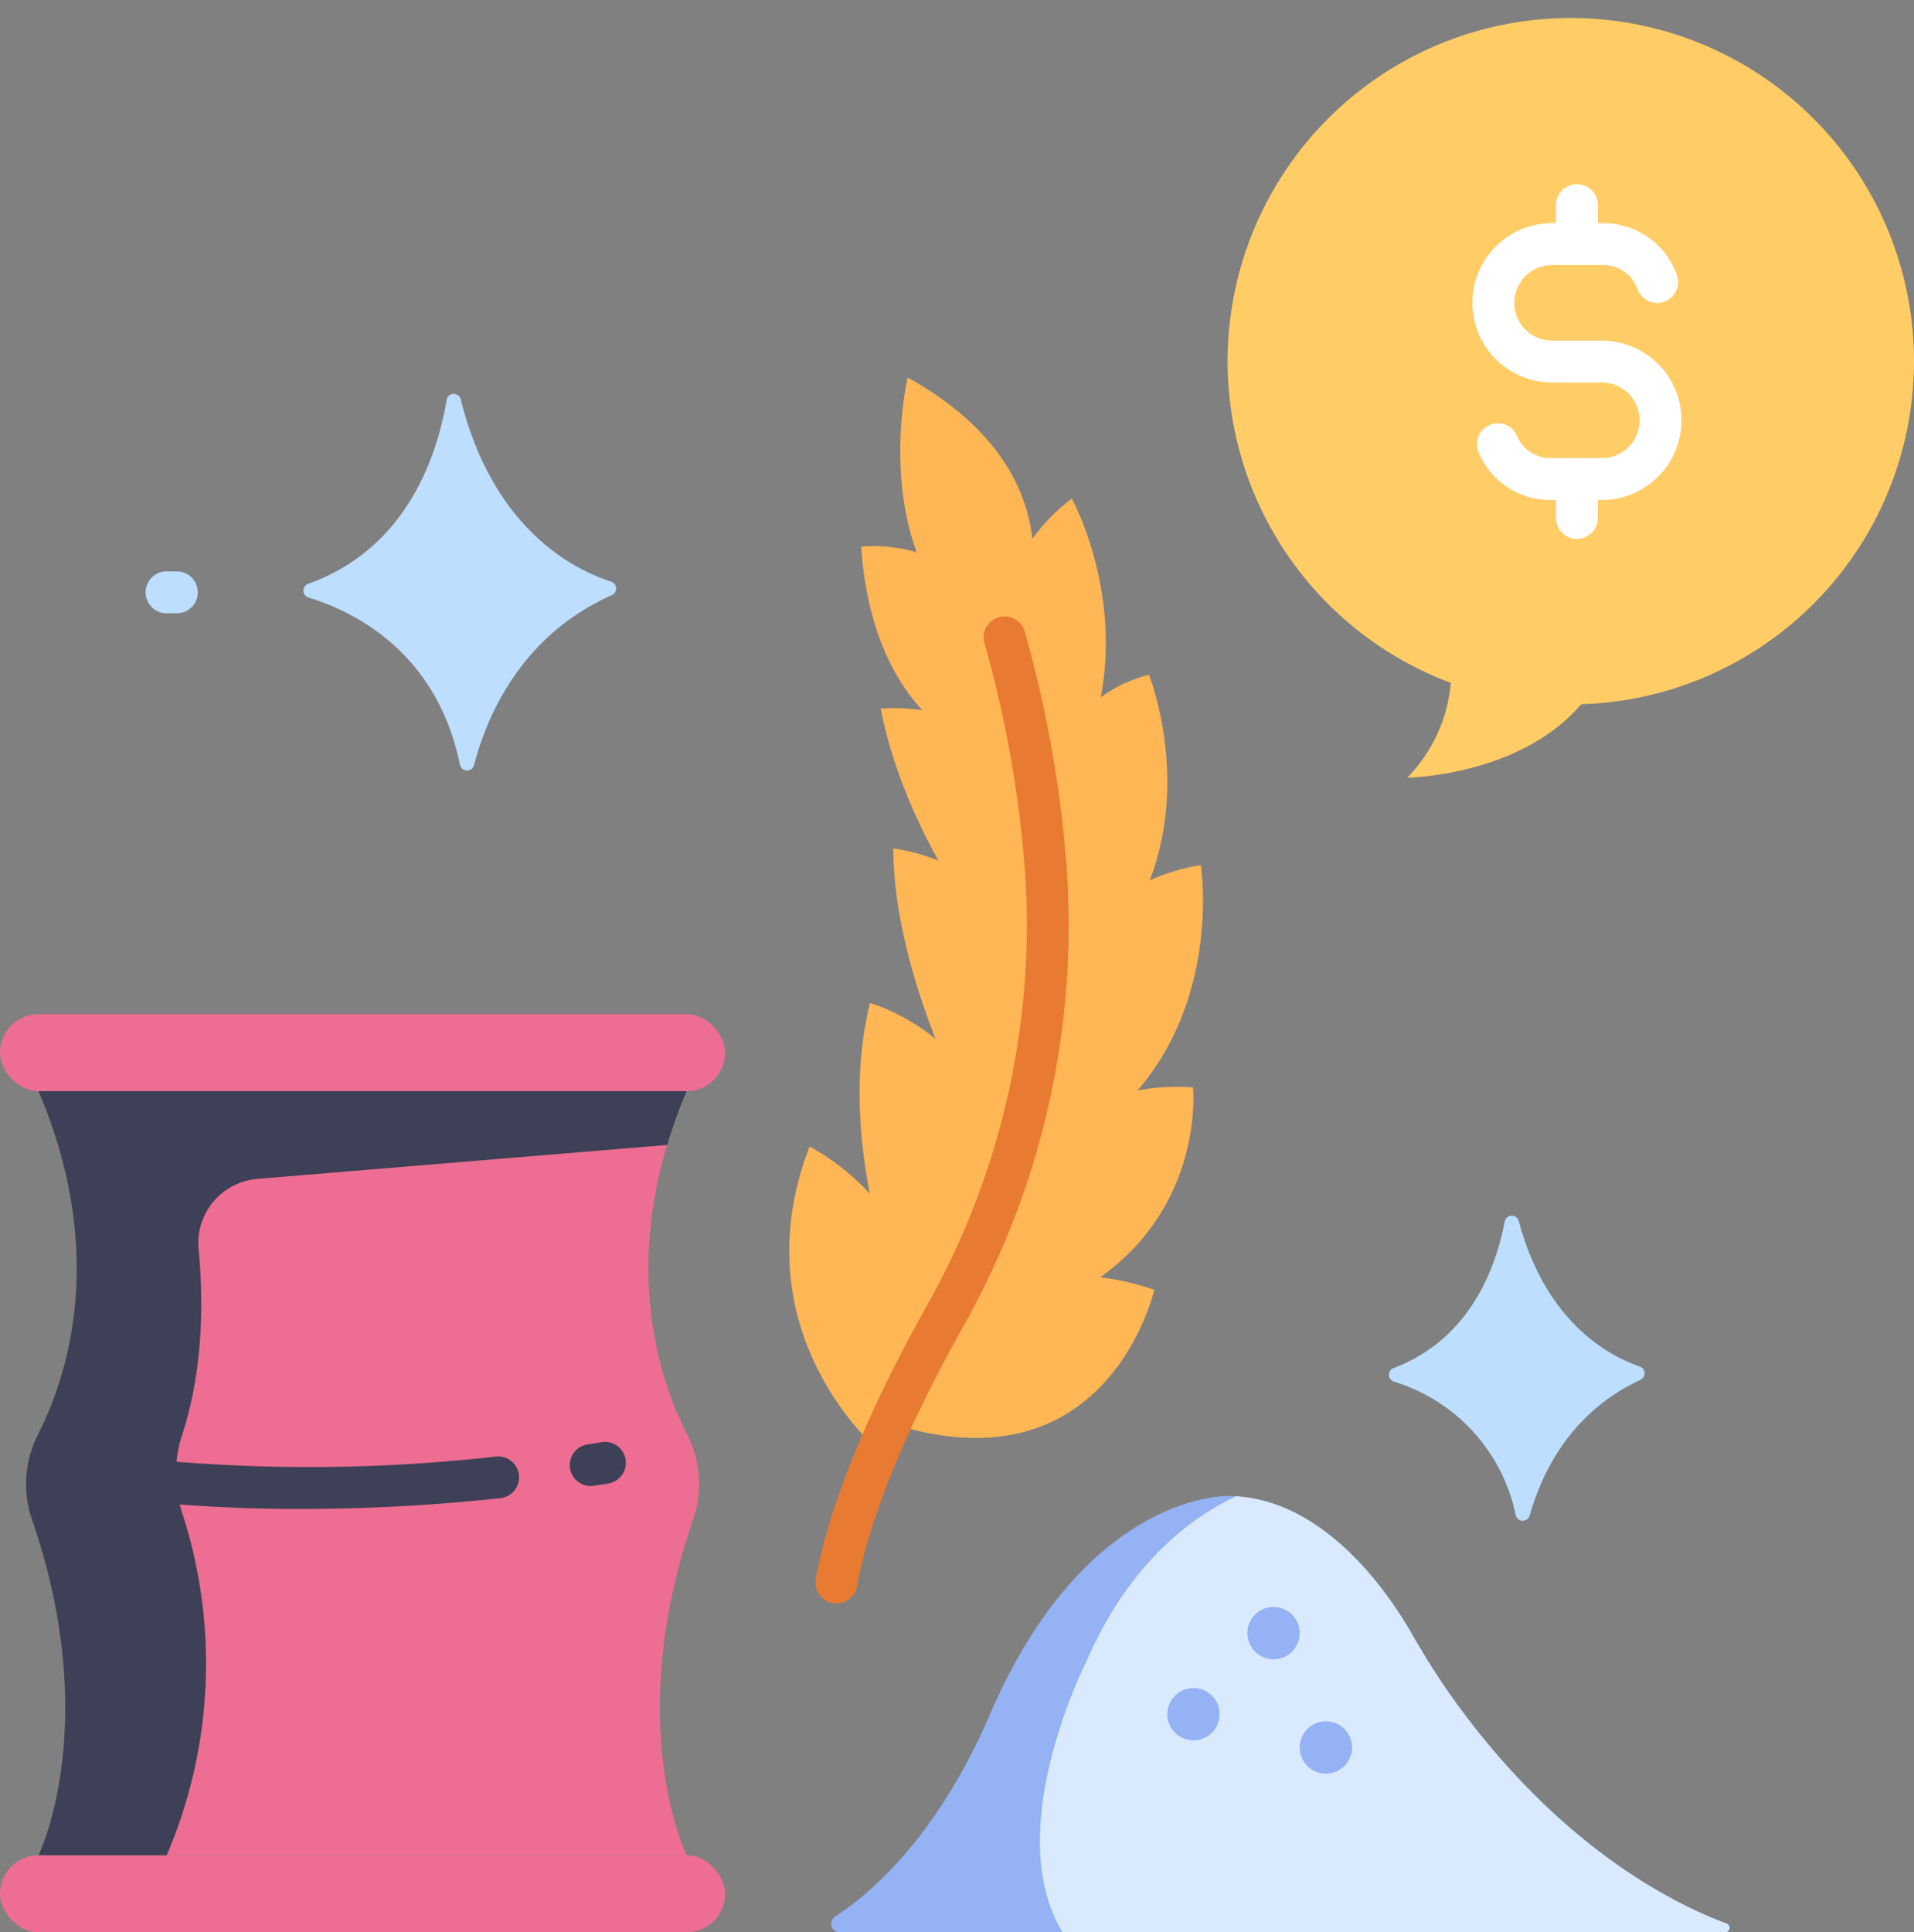 <?xml version="1.0" encoding="UTF-8"?><svg xmlns="http://www.w3.org/2000/svg" xmlns:xlink="http://www.w3.org/1999/xlink" data-name="stroke for flat" height="323.0" preserveAspectRatio="xMidYMid meet" version="1.0" viewBox="10.0 7.0 320.0 323.0" width="320.0" zoomAndPan="magnify"><rect x="10.0" y="7.0" width="320.0" height="323.0" fill="#808080" stroke="none"/><g id="change1_1"><path d="M330,67.379a57.379,57.379,0,1,0-77.437,53.768A25.911,25.911,0,0,1,245.271,137s18.852-.259,29.092-12.285A57.368,57.368,0,0,0,330,67.379Z" fill="#fc6"/></g><g id="change2_1"><path d="M161.752,70.1s-8.043,33.917,16.862,46.946C178.614,117.041,195.439,88.846,161.752,70.1Z" fill="#ffb655"/></g><g id="change2_2"><path d="M171.9,131.321s-16.023-5.6-17.931-32.941c0,0,16.394-2.174,23.523,13.54,0,0,6.183,16.484,5.7,25.765Z" fill="#ffb655"/></g><g id="change2_3"><path d="M177.492,111.92s-.5-12.338,11.707-21.587c0,0,15.771,28.524-5.214,54.6C182.563,131.973,181.374,123.564,177.492,111.92Z" fill="#ffb655"/></g><g id="change2_4"><path d="M184.852,175.285s-22.1-21.923-27.621-49.83c0,0,26.415-3.091,27.47,24.97Z" fill="#ffb655"/></g><g id="change2_5"><path d="M183.374,150.37s-1.7-25.315,18.718-30.59c0,0,13.847,34.436-17.24,55.505Z" fill="#ffb655"/></g><g id="change2_6"><path d="M159.342,148.821s26.845,2.762,24.554,31.171c0,0-1.044,13.564-5.852,24.482C178.044,204.474,159.452,174.591,159.342,148.821Z" fill="#ffb655"/></g><g id="change2_7"><path d="M184.088,179.209s2.064-23.339,26.673-27.626c0,0,6.08,37.866-31.016,51.4Z" fill="#ffb655"/></g><g id="change2_8"><path d="M155.454,174.657s24.291,6.666,21.248,33.568l-12.4,25.588S148.565,202.322,155.454,174.657Z" fill="#ffb655"/></g><g id="change2_9"><path d="M176.7,208.225s8.85-21.223,32.766-19.457c0,0,3.557,35.018-41.653,41.146Z" fill="#ffb655"/></g><g id="change3_1"><rect fill="#ed6e92" height="12.888" rx="6.444" width="121.237" x="10" y="317.112"/></g><g id="change3_2"><rect fill="#ed6e92" height="12.888" rx="6.444" width="121.237" x="10" y="176.513"/></g><g id="change3_3"><path d="M121.538,198.386c-6.8,22.705-1.045,39.8,3.389,48.487a18.231,18.231,0,0,1,.922,14.231c-11.771,34.219-1.055,56.008-1.055,56.008H37.875s-11.579-25.466-14.953-61.5c-1.982-21.169,16.432-36.144,4.884-63.322Z" fill="#ed6e92"/></g><g id="change4_1"><path d="M40.407,259.742a20.955,20.955,0,0,1,.082-13.015c3.582-11.055,3.5-22.7,2.716-30.868a10.765,10.765,0,0,1,9.8-11.8l68.542-5.675a85.726,85.726,0,0,1,3.247-8.989H16.444c11.548,27.178,4.868,47.676-.133,57.473a18.223,18.223,0,0,0-.922,14.231c11.771,34.219,1.055,56.008,1.055,56.008H37.875A81.378,81.378,0,0,0,40.407,259.742Z" fill="#3d4056"/></g><g id="change5_1"><path d="M187.679,330H298.407a.76.76,0,0,0,.272-1.472c-8.732-3.232-28.129-12.792-46.1-38.1-2.4-3.383-4.578-6.921-6.643-10.519-3.567-6.217-14.009-21.852-29.247-22.8,0,0-23.7-.711-39.726,36.444C164.015,323.578,187.679,330,187.679,330Z" fill="#d9eaff"/></g><g id="change6_1"><path d="M191.536,284.959c7.272-17,18.149-24.612,25.156-27.847q-.719-.045-1.45-.046s-23.69-.688-39.718,36.467c-8.741,20.266-19.7,29.788-25.893,33.837A1.428,1.428,0,0,0,150.4,330h37.279C177.243,313.092,191.536,284.959,191.536,284.959Z" fill="#94b2f4"/></g><g id="change7_1"><path d="M84.674,73.849c-1.666,9.764-6.881,24.917-23.122,30.73a1.211,1.211,0,0,0,.036,2.307c7.307,2.215,21.4,8.89,25.307,27.926a1.209,1.209,0,0,0,2.357.084c2.236-8.552,8.042-21.726,23.03-28.412a1.207,1.207,0,0,0-.1-2.252c-6.446-2.087-19.783-8.926-25.139-30.458A1.208,1.208,0,0,0,84.674,73.849Z" fill="#bddeff"/></g><g id="change7_2"><path d="M261.564,211.205c-1.53,8.02-5.936,19.688-18.561,24.473a1.205,1.205,0,0,0,.053,2.277,29.58,29.58,0,0,1,20.353,22.292,1.206,1.206,0,0,0,2.339.071c1.978-7.025,6.8-17.237,18.5-22.658a1.206,1.206,0,0,0-.09-2.235c-5.422-1.877-15.766-7.575-20.231-24.315A1.21,1.21,0,0,0,261.564,211.205Z" fill="#bddeff"/></g><g id="change2_10"><path d="M145.343,198.656s25.7,12.666,16.5,39.979l-4.978,10.808S133.385,229.714,145.343,198.656Z" fill="#ffb655"/></g><g id="change2_11"><path d="M161.842,238.635s11.087-26.178,41.149-16.047c0,0-7.7,34.033-44.043,22.332Z" fill="#ffb655"/></g><g id="change8_1"><path d="M277.791,90.58H269.21a13.018,13.018,0,0,1-12.01-7.961,3.5,3.5,0,1,1,6.447-2.727,6.031,6.031,0,0,0,5.563,3.688h8.581a6.321,6.321,0,0,0,0-12.642h-8.3a13.32,13.32,0,1,1,0-26.64h8.58a13.062,13.062,0,0,1,12.29,8.68,3.5,3.5,0,0,1-6.6,2.339,6.049,6.049,0,0,0-5.692-4.019H269.5a6.32,6.32,0,1,0,0,12.64h8.3a13.321,13.321,0,0,1,0,26.642Z" fill="#fff"/></g><g id="change8_2"><path d="M273.643,51.3a3.5,3.5,0,0,1-3.5-3.5V41.291a3.5,3.5,0,0,1,7,0V47.8A3.5,3.5,0,0,1,273.643,51.3Z" fill="#fff"/></g><g id="change8_3"><path d="M273.643,97.086a3.5,3.5,0,0,1-3.5-3.5V87.08a3.5,3.5,0,1,1,7,0v6.506A3.5,3.5,0,0,1,273.643,97.086Z" fill="#fff"/></g><g id="change4_2"><path d="M108.764,255.4a3.5,3.5,0,0,1-.54-6.958q1.186-.187,2.385-.384a3.5,3.5,0,0,1,1.14,6.906q-1.224.2-2.436.393A3.54,3.54,0,0,1,108.764,255.4Z" fill="#3d4056"/></g><g id="change4_3"><path d="M92.838,250.479a278.962,278.962,0,0,1-66.247-.473v7.1a259.428,259.428,0,0,0,33.951,2.119,310.628,310.628,0,0,0,33.041-1.791,3.5,3.5,0,1,0-.745-6.959Z" fill="#3d4056"/></g><g id="change9_1"><path d="M149.85,275.024A3.5,3.5,0,0,1,146.4,270.9c2.767-15.309,11.561-33.164,18.451-45.445A129.6,129.6,0,0,0,181.324,152.1a192.6,192.6,0,0,0-6.721-37.574,3.5,3.5,0,1,1,6.732-1.917,199.668,199.668,0,0,1,6.969,38.962,136.569,136.569,0,0,1-17.346,77.314c-6.628,11.815-15.073,28.912-17.667,43.266A3.5,3.5,0,0,1,149.85,275.024Z" fill="#e87b31"/></g><g id="change7_3"><path d="M39.567,102.512H37.85a3.5,3.5,0,1,0,0,7h1.717a3.5,3.5,0,1,0,0-7Z" fill="#bddeff"/></g><g id="change6_2"><circle cx="231.676" cy="299.097" fill="#94b2f4" r="4.376"/></g><g id="change6_3"><circle cx="222.924" cy="279.986" fill="#94b2f4" r="4.376"/></g><g id="change6_4"><circle cx="209.534" cy="293.533" fill="#94b2f4" r="4.376"/></g></svg>